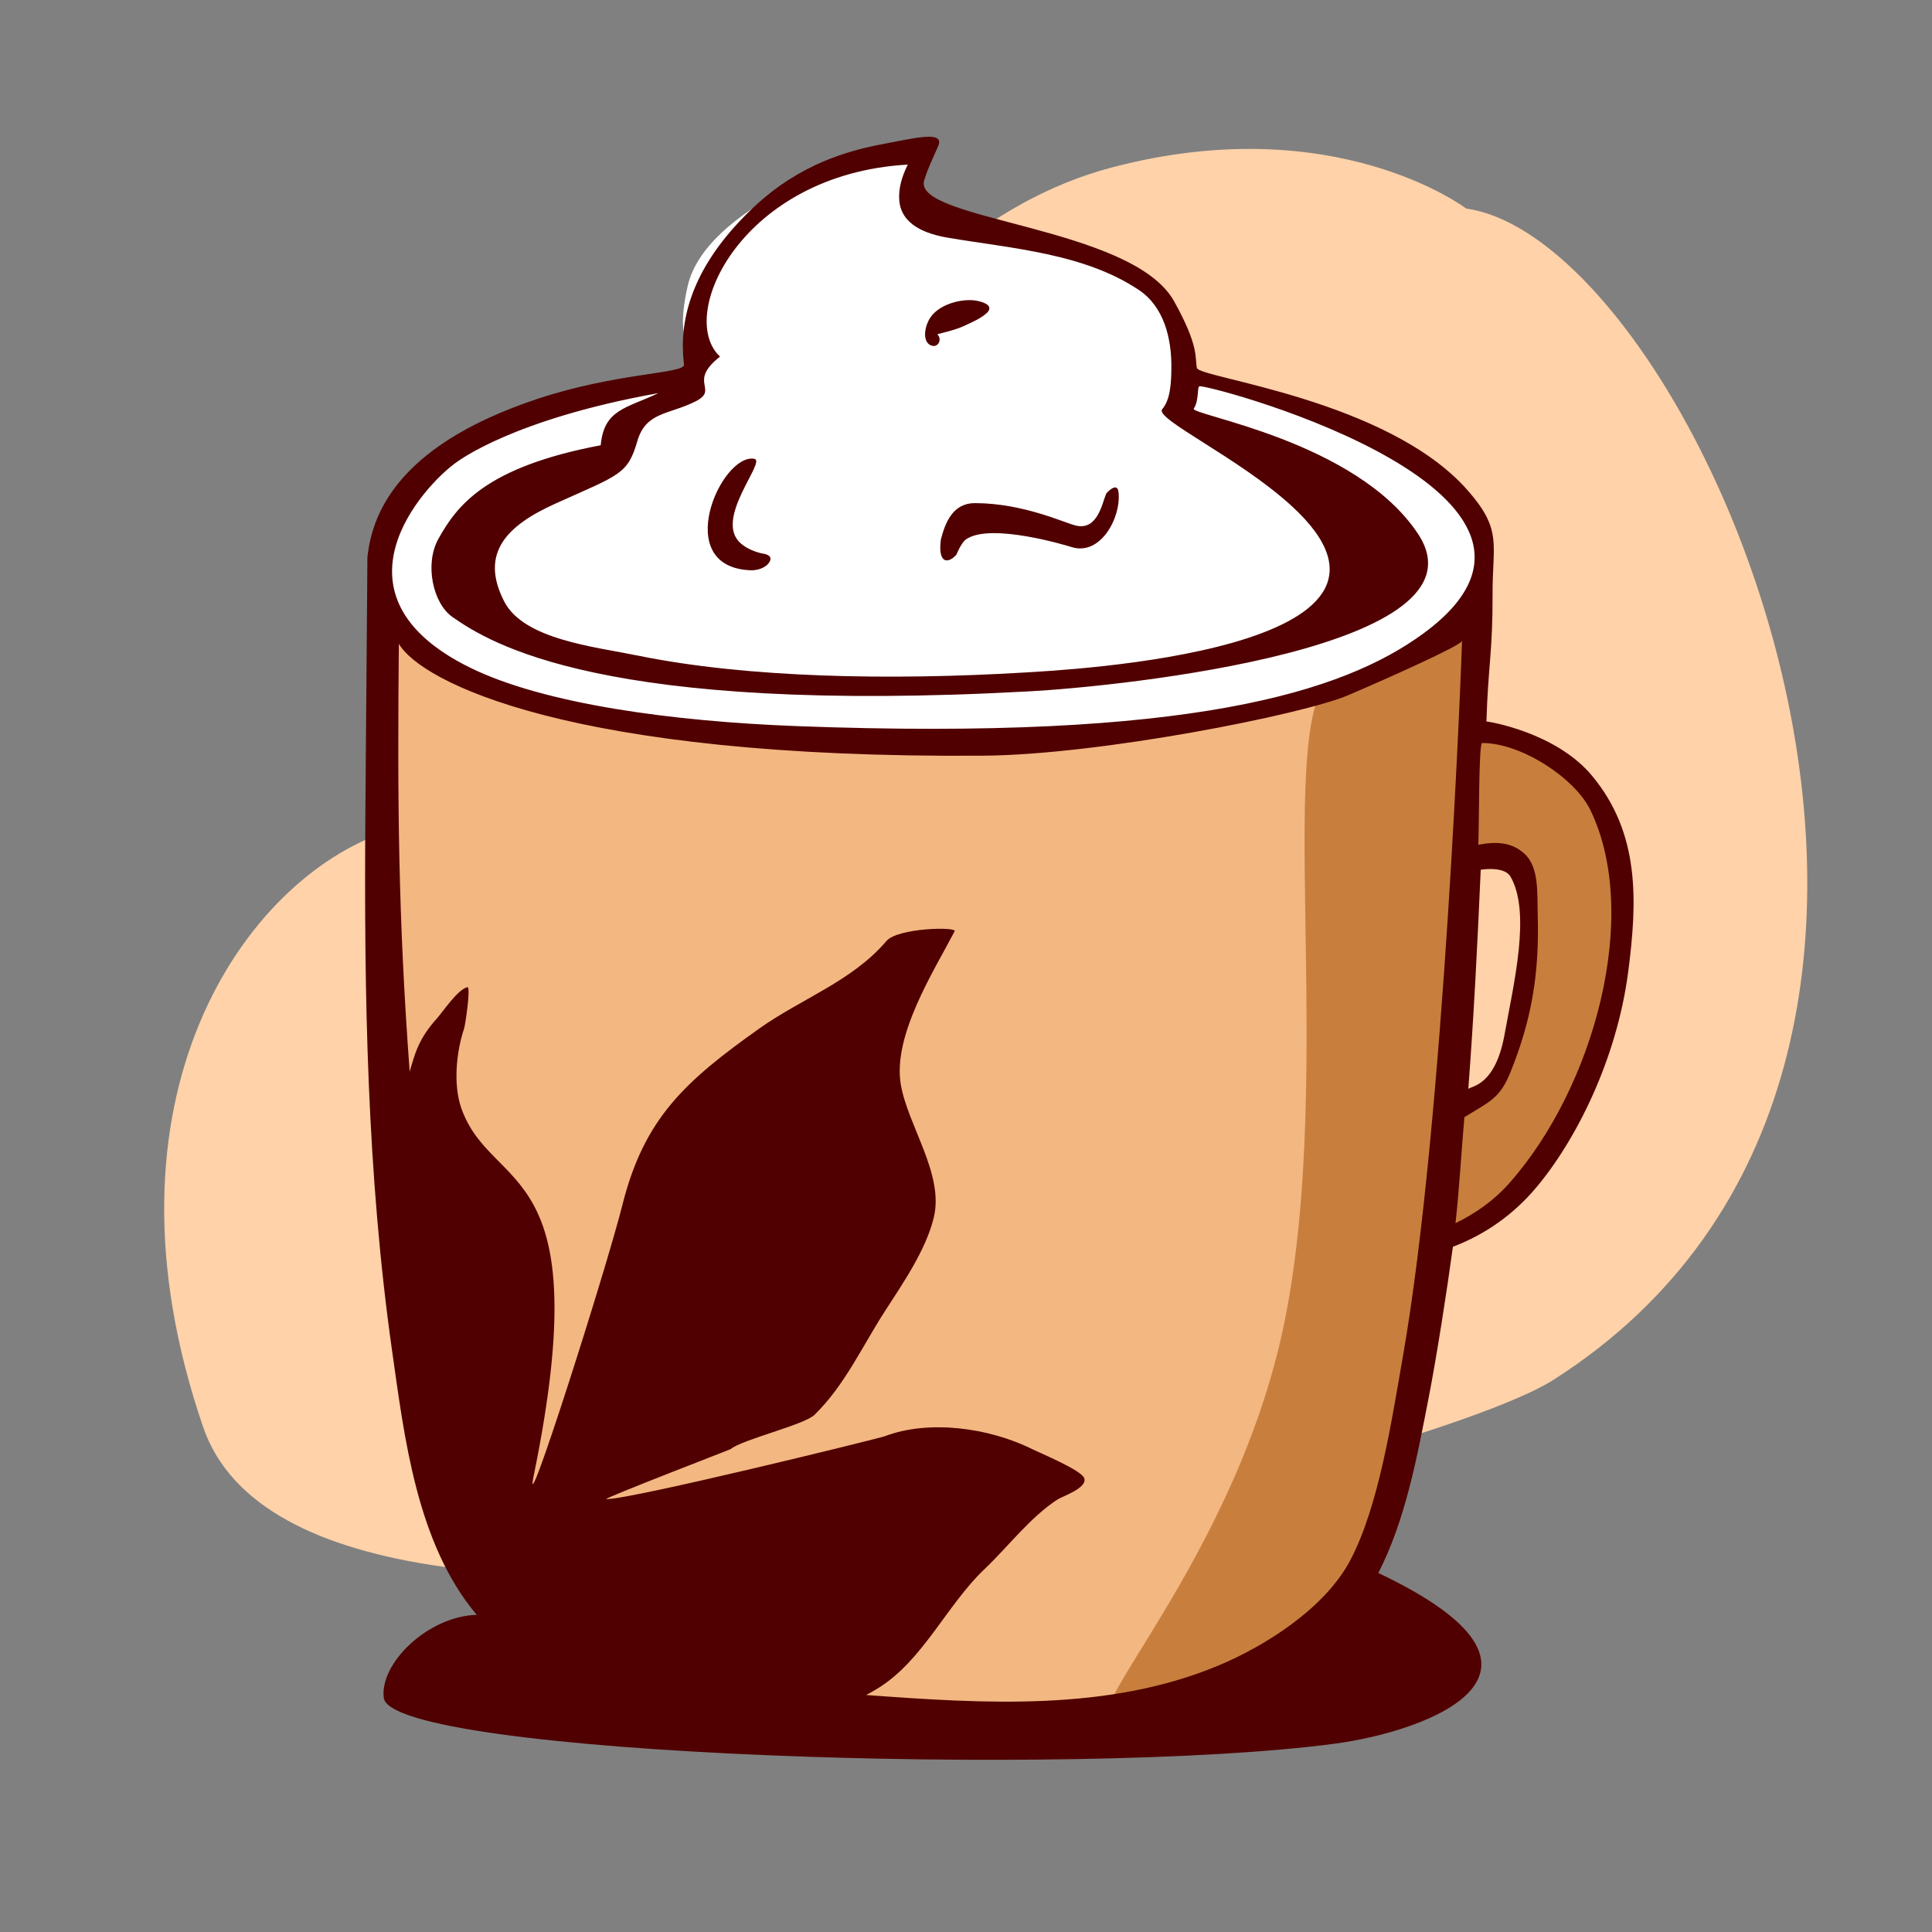 <?xml version="1.0" ?>
<!DOCTYPE svg  PUBLIC '-//W3C//DTD SVG 1.1//EN'  'http://www.w3.org/Graphics/SVG/1.1/DTD/svg11.dtd'>
<!-- Uploaded to: SVG Repo, www.svgrepo.com, Generator: SVG Repo Mixer Tools -->
<svg fill="#000000" width="800px" height="800px" viewBox="0 0 513 513" style="fill-rule:evenodd;clip-rule:evenodd;stroke-linejoin:round;stroke-miterlimit:2;" version="1.1" xml:space="preserve" xmlns="http://www.w3.org/2000/svg" xmlns:serif="http://www.serif.com/" xmlns:xlink="http://www.w3.org/1999/xlink">
<rect x="0" y="0" width="513" height="513" fill="#808080" stroke="none"/>
<g transform="matrix(1,0,0,1,-588,-614)">
<g id="pumpkin-spice-coco" transform="matrix(1.354,0,0,0.67,17.093,112.116)">
<rect height="763.994" style="fill:none;" width="378.238" x="421.762" y="748.988"/>
<g transform="matrix(1,0,0,1,-10.721,-8.287)">
<g transform="matrix(0.788,-0.032,0.016,1.573,-534.926,-1167.14)">
<path d="M1573.73,1445.28C1587.18,1445.69 1599.21,1455.32 1607.28,1465.32C1611.04,1469.98 1614.42,1474.97 1617.15,1480.3C1617.15,1480.3 1618.78,1485.4 1615.89,1488.25C1612.89,1491.21 1607.36,1490.41 1605.16,1486.23C1604.74,1485.41 1604.67,1485.31 1604.48,1484.96C1596.41,1470.62 1583.93,1455.5 1568.48,1459.3C1562.8,1460.7 1557.88,1464.53 1553.72,1468.77C1553.72,1468.77 1551.99,1470.31 1550.21,1470.65C1546.04,1471.44 1541.63,1467.31 1542.42,1462.83C1542.98,1459.65 1546.02,1457.37 1548.76,1455.06C1555.62,1449.29 1564.09,1445.25 1573.07,1445.26C1573.29,1445.27 1573.51,1445.27 1573.73,1445.28Z" style="fill:white;fill-opacity:0.24;"/>
</g>
<g transform="matrix(2.153,-0.089,0.025,2.461,-2816.15,-2548.16)">
<path d="M1572.47,1541.71C1572.47,1541.71 1563.24,1467.63 1567.45,1459.73C1573.5,1448.4 1581.6,1432.81 1593.61,1427.72C1613.99,1419.08 1625.71,1435.54 1625.71,1435.54C1646.83,1441.61 1677.68,1574.69 1631.43,1624.41C1618.92,1637.87 1517.82,1679.23 1508.44,1627.54C1498.77,1574.23 1513.23,1539.41 1526.3,1532.24C1542.8,1523.2 1565.63,1547.06 1572.47,1541.71Z" style="fill:rgb(255,210,169);"/>
</g>
<g transform="matrix(0.808,0.181,-0.087,1.53,-431.585,-1394.19)">
<path d="M1573.92,1412.23C1573.92,1412.23 1594.21,1395.81 1612.12,1431.01C1630.03,1466.2 1612.39,1513.28 1595.68,1530.28C1586.78,1539.35 1581.69,1541.3 1581.69,1541.3L1579.97,1506.14C1579.97,1506.14 1589.57,1507.32 1593.62,1497.42C1598.36,1485.85 1598.15,1450.35 1593.38,1441.17C1590.68,1435.96 1578.12,1443.04 1578.12,1443.04L1573.92,1412.23Z" style="fill:rgb(200,127,61);"/>
</g>
<g transform="matrix(0.808,0.181,-0.087,1.53,-419.113,-1387.76)">
<path d="M1296.22,1392.48C1296.22,1392.48 1312.57,1620.01 1352.92,1656.65C1393.26,1693.3 1522.03,1680.47 1551.33,1633.16C1580.62,1585.85 1558.03,1360.04 1558.03,1360.04C1558.03,1360.04 1559.31,1345.06 1536.45,1335.84C1479.89,1313.03 1295.8,1325.29 1296.22,1392.48Z" style="fill:rgb(243,183,129);"/>
</g>
<g transform="matrix(0.586,-0.024,0.014,1.438,-242.93,-992.76)">
<path d="M1564.76,1429.04C1575.46,1424.08 1621.91,1398.18 1615.88,1407.87C1606.91,1422.28 1589.16,1624.34 1587.9,1632.77L1587.89,1632.85C1586.17,1640.4 1583.94,1647.82 1581.11,1655.06L1581.07,1655.16C1577.45,1663.17 1573.11,1670.83 1568.05,1677.95C1557.77,1692.3 1543.38,1703.76 1526.97,1711.34C1519.62,1714.74 1493.83,1713.39 1485.71,1715.03C1467.68,1717.64 1526.09,1672.65 1543.88,1607.01C1562.91,1536.77 1543.5,1438.88 1564.76,1429.04Z" style="fill:rgb(200,127,61);"/>
</g>
<g transform="matrix(0.699,-0.029,0.016,1.551,1.682,-189.847)">
<path d="M737.693,733.836C707.523,747.984 686.561,778.623 723.345,796.423C771.507,819.728 911.515,825.034 982.4,801.319C1004.35,793.977 1012.8,787.07 1015.08,773.121C1021.7,732.46 909.121,713.63 825.736,718.876C781.775,721.641 746.199,729.847 737.693,733.836Z" style="fill:white;"/>
</g>
<g transform="matrix(0.695,0.156,-0.063,1.121,-293.919,-773.307)">
<path d="M1298.16,1395.97C1312.88,1428.09 1564.81,1399.52 1563.48,1355.34C1561.26,1281.35 1263.62,1320.57 1298.16,1395.97Z" style="fill:rgb(189,152,137);"/>
</g>
<g transform="matrix(0.693,-0.066,0.027,1.156,-415.707,-514.085)">
<path d="M1546.85,1403.05C1544.96,1396.72 1522.23,1386.59 1523.27,1388.48C1523.25,1377.33 1523.1,1366.25 1516.6,1358.79C1516.89,1353.34 1484.98,1342.66 1488.78,1339.88C1502.82,1329.6 1570.66,1363.28 1567.58,1391C1566.85,1397.52 1547.22,1411.28 1546.85,1403.05Z" style="fill:rgb(113,42,14);fill-opacity:0.59;"/>
</g>
<g transform="matrix(0.877,0.197,-0.08,1.421,-517.004,-1365.4)">
<path d="M1332.37,1488.79C1332.37,1488.79 1328.59,1478.7 1350.41,1466.88C1369.95,1456.29 1409.74,1443.34 1496.05,1450.83C1556.41,1456.07 1479.94,1476.81 1479.94,1476.81C1426.57,1488.89 1378.7,1492.64 1332.37,1488.79Z" style="fill:rgb(119,55,55);"/>
</g>
<g transform="matrix(0.573,0.129,-0.061,1.07,-109.239,-734.116)">
<path d="M1305.92,1402.47C1305.92,1402.47 1300.53,1397.09 1319.35,1380.63C1329.7,1371.57 1326.85,1371.33 1329.58,1364.44C1329.74,1364.03 1320.65,1365.5 1323.26,1340.26C1326.23,1311.45 1372.81,1285.87 1392.68,1280.9C1393.32,1280.74 1399.71,1279.7 1396.23,1283.69C1392.63,1287.8 1391.85,1300.95 1398.92,1304.48C1406.52,1308.28 1453.68,1302.55 1479.87,1319.97C1486.86,1324.62 1496.14,1339.36 1492.37,1361.04C1490.24,1373.31 1515.94,1380.37 1524.46,1381.67C1542.98,1384.5 1578.67,1407.42 1587.19,1433.5C1589.72,1441.2 1517.51,1470.5 1496.86,1478.98C1449.02,1498.63 1308.49,1499.92 1286.21,1489.6C1271.6,1482.84 1237.74,1466.31 1245.64,1449.08C1256.58,1425.24 1302.31,1402.47 1305.92,1402.47Z" style="fill:white;"/>
</g>
</g>
<g transform="matrix(1,0,0,1,-10.721,-8.287)">
<g transform="matrix(0.739,0,0,1.492,-12.627,-167.296)">
<path d="M744.821,725.689C766.107,718.624 783.981,719.057 783.668,716.568C782.246,705.267 785.512,692.361 798.227,678.729C806.928,669.4 817.887,661.477 836.188,658.065C844.505,656.514 852.988,654.26 851.123,658.541C849.695,661.821 848.392,664.41 847.407,667.659C844.173,678.332 902.544,679.708 913.701,699.739C920.444,711.847 919.193,714.712 919.776,717.5C920.332,720.16 970.37,725.777 991.626,749.994C1000.89,760.548 998.189,764.103 998.234,777.531C998.284,792.899 997.063,796.391 996.602,811.395C997.076,811.375 1015.08,814.252 1024.68,825.865C1037.29,841.108 1036.71,858.887 1034.21,878.004C1031.13,901.472 1020.12,923.068 1009.57,935.473C1003.74,942.327 996.373,947.623 987.709,950.918C986.185,962.164 983.46,979.778 981.278,990.999C978.183,1006.91 975.113,1023.5 967.916,1037.57C1023.32,1063.86 981.457,1079.57 956.297,1082.92C888,1092 706,1086 704,1070.75C702.822,1061.77 715.475,1049.11 728.653,1048.68C712.711,1029.75 709.449,1001.35 706.252,978.906C699.515,931.62 698.757,883.678 699.111,836.122C699.283,813.01 699.637,767.831 699.657,767.662C700.816,757.764 706,738.575 744.821,725.689ZM743.794,1011.65C740.527,1027.58 762.975,957.165 767.334,939.758C773.097,916.749 784.012,906.902 803.683,892.925C814.825,885.007 828.311,880.369 837.389,869.701C840.349,866.222 855.896,865.871 855.501,867.082C849.963,877.721 838.892,894.937 841.227,907.983C843.185,918.92 852.677,931.697 849.971,943.069C847.899,951.774 841.615,960.839 836.916,968.137C830.869,977.531 826.355,987.65 818.326,995.536C815.578,998.235 799.13,1002.11 796.085,1004.64C797.354,1004.23 761.75,1017.93 763.05,1017.95C769.573,1018.04 835.416,1001.83 836.969,1001.24C848.475,996.853 864.497,998.87 876.207,1004.74C878.024,1005.65 889.139,1010.24 889.884,1012.4C890.78,1015 884.064,1017.21 882.788,1018.04C875.49,1022.8 869.736,1030.53 863.453,1036.5C853.387,1046.05 847.045,1060.92 835.024,1068.26C834.02,1068.88 833.012,1069.45 831.999,1069.98C863.654,1072.32 896.217,1074.33 925.351,1062.21C937.691,1057.07 953.729,1047.05 960.518,1034.11C968.111,1019.64 971.518,996.678 974.372,980.444C985.459,917.383 990.01,794.479 990.129,790.024C989.489,791.383 970.475,799.896 959.917,804.414C947.913,809.551 894.053,820.24 863.098,820.476C752.793,821.318 713.778,800.717 707.993,790.753C707.615,832.154 707.786,862.9 710.87,904.407C712.254,899.652 713.206,895.715 718.051,890.32C719.731,888.448 723.578,882.585 726.183,881.966C727.15,881.736 725.631,892.024 725.306,892.986C723.323,898.877 722.319,907.699 724.573,914.108C732.662,937.122 761.15,926.994 743.794,1011.65ZM988.392,944.654C993.595,942.104 998.432,938.794 1002.58,934.124C1025.27,908.611 1037.66,862.63 1024.16,834.859C1020.11,826.525 1005.94,817.084 995.462,817.109C994.539,817.118 994.686,838.626 994.453,844.122C999.529,843.198 1003.37,843.512 1006.67,846.495C1010.65,850.095 1010.05,857.108 1010.22,862.8C1010.67,878.232 1008.64,890.647 1002.91,904.72C1000.12,911.576 997.408,912.369 990.757,916.495C990.073,924.198 989.293,936.964 988.392,944.654ZM991.794,908.987C992.746,908.177 998.973,908.131 1001.43,894.466C1003.83,881.082 1008.5,862.019 1002.97,852.565C1001.62,850.257 997.139,850.43 995.091,850.77C994.235,870.232 993.271,889.634 991.794,908.987ZM776.881,724.165C738.297,731.099 723.849,742.135 723.084,742.684C714.788,748.639 687.643,777.721 726.85,797.067C746.547,806.786 780.72,811.369 813.465,812.615C917.981,816.591 958.649,803.592 979.908,787.99C1029.9,751.3 926.029,722.59 920.545,722.334C919.732,722.296 920.453,725.973 918.947,728.277C917.815,730.008 962.03,736.734 978.447,761.543C998.412,791.715 900.602,801.995 875.346,803.384C762.149,809.61 732.241,790.625 722.227,783.644C717,780 714.787,769.506 718.487,762.885C723.367,754.153 730.846,743.828 761.568,738.018C762.428,728.413 768.414,728.221 776.881,724.165ZM842.951,663.477C799.008,666.007 781.503,703.625 793.233,714.474C784.41,721.355 793.216,723.148 786.597,726.434C779.556,729.93 773.521,729.148 771.272,736.952C768.698,745.883 766.429,745.871 749.46,753.558C736.927,759.235 729.271,766.486 735.952,779.51C741.122,789.589 759.757,791.511 771.43,793.893C800.57,799.841 838.564,800.497 873.911,798.389C884.888,797.735 986.956,792.636 944.893,754.127C930.835,741.257 908.408,730.96 910.574,728.434C912.783,725.857 912.952,721.262 913,717.695C913.112,709.475 910.959,701.185 904.379,696.776C889.919,687.084 870.905,685.781 853.883,682.924C847.875,681.915 841.365,679.527 840.799,673.041C840.516,669.798 841.535,666.518 843.012,663.556C843.012,663.556 843.214,663.407 842.951,663.477Z" style="fill:rgb(80,0,0);"/>
</g>
<g transform="matrix(0.591,-0.024,0.011,1.108,-254.795,-545.177)">
<path d="M1382.42,1399.85C1385.48,1402.86 1389.75,1403.71 1389.75,1403.71C1389.75,1403.71 1393.37,1404.17 1391.85,1406.74C1390.44,1409.12 1387.29,1409.66 1385.75,1409.58C1358.9,1408.1 1376.48,1367.42 1387.51,1369.74C1391.65,1370.6 1373.47,1391.05 1382.42,1399.85Z" style="fill:rgb(80,0,0);"/>
</g>
<g transform="matrix(0.644,-0.027,0.013,1.286,-317.168,-793.461)">
<path d="M1432.61,1391.06C1447.5,1391.37 1459.94,1397.82 1463.4,1398.66C1469.88,1400.22 1471.38,1391.9 1472.69,1388.97C1472.76,1388.8 1476.12,1385.19 1476.44,1388.54C1477.18,1396.37 1470.58,1408.23 1461.81,1405.21C1461.48,1405.1 1437.22,1396.88 1429.65,1402.23C1428.21,1403.25 1426.71,1406.82 1426.71,1406.82C1424.14,1409.63 1420.96,1409.56 1422.07,1402.07C1423.55,1396.65 1426.08,1390.93 1432.61,1391.06Z" style="fill:rgb(80,0,0);"/>
</g>
<g transform="matrix(0.644,-0.027,0.013,1.286,-317.168,-793.461)">
<path d="M1434.76,1328.79C1438.43,1329.7 1439.11,1331.12 1437.35,1332.67C1435.61,1334.19 1433,1335.3 1430.27,1336.49C1427.98,1337.56 1422.26,1338.79 1422.26,1338.79L1422.3,1338.83C1423.73,1340.34 1422.55,1342.77 1420.72,1342.34C1418.11,1341.72 1417.93,1337.95 1419.72,1334.49C1422.38,1329.37 1430.51,1327.74 1434.76,1328.79Z" style="fill:rgb(80,0,0);"/>
</g>
</g>
</g>
</g>
</svg>